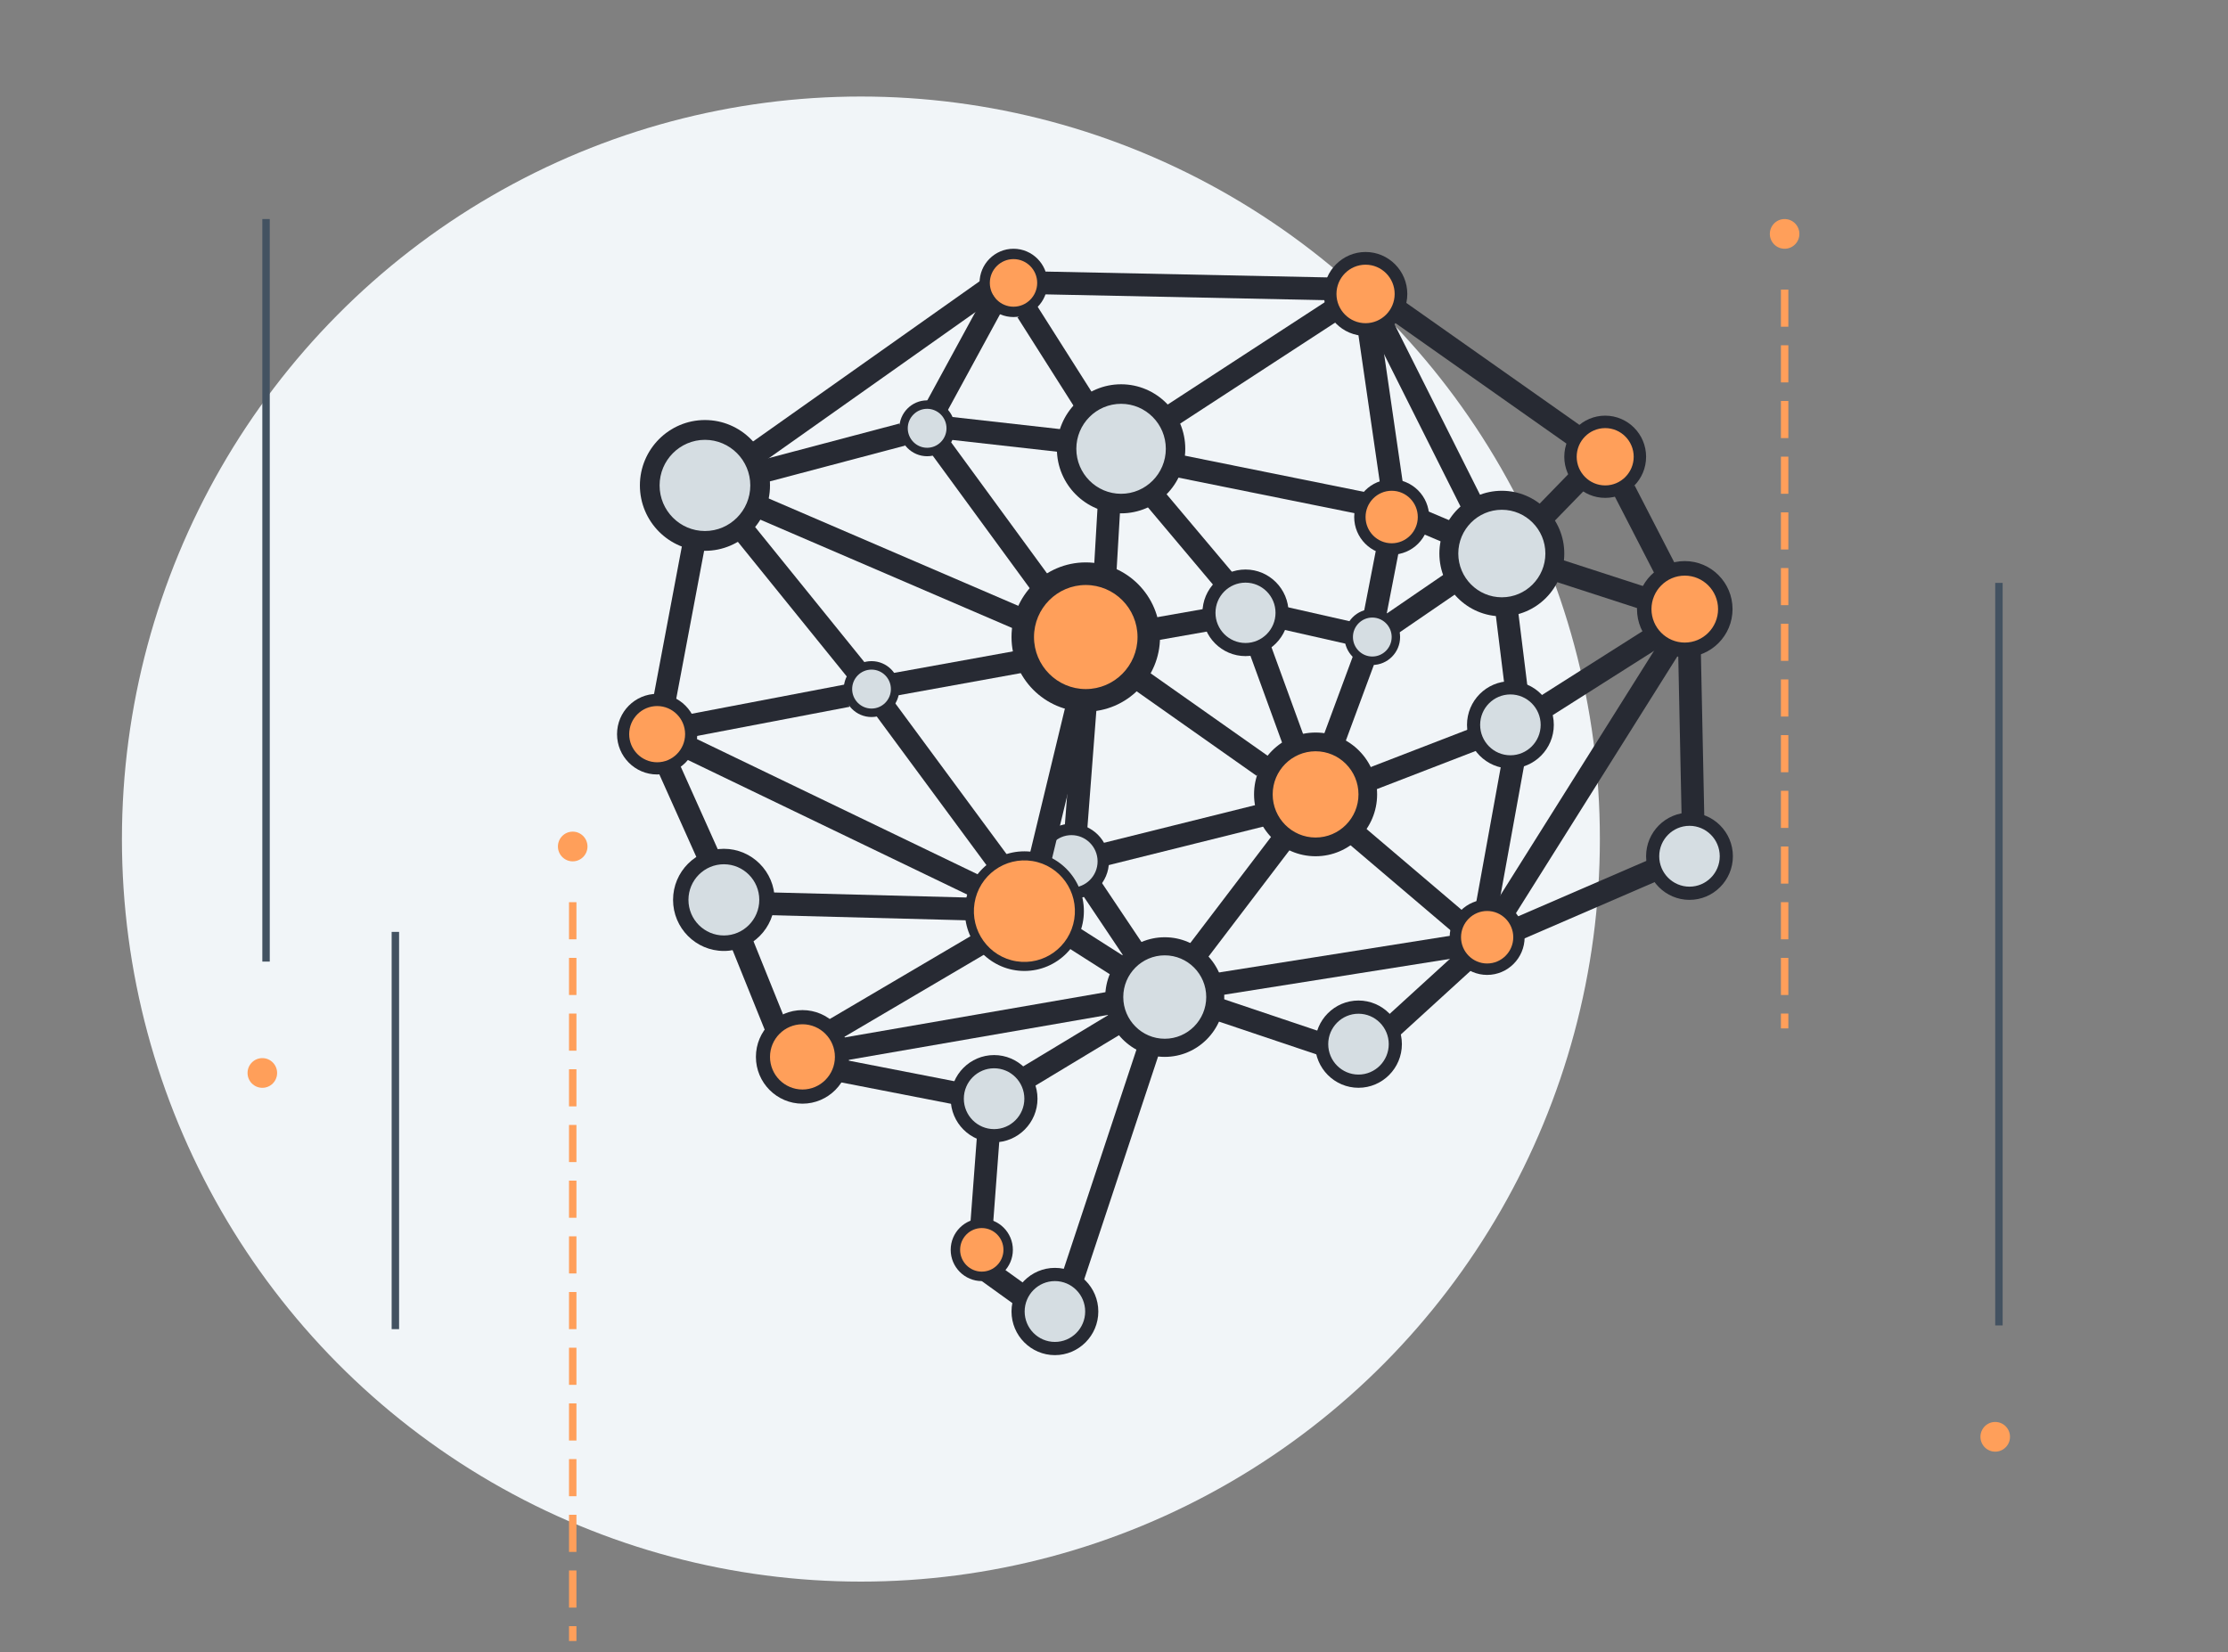 <svg width="600" height="445" viewBox="0 0 600 445" fill="none" xmlns="http://www.w3.org/2000/svg">
<rect x="0" y="0" width="600" height="445" fill="#808080" stroke="none"/>
<ellipse cx="231.841" cy="226" rx="199.005" ry="200" fill="#F1F5F8"/>
<line x1="480.602" y1="78" x2="480.602" y2="277" stroke="#FF9F5A" stroke-width="2" stroke-dasharray="10 5"/>
<ellipse cx="480.597" cy="63" rx="3.98" ry="4" fill="#FF9F5A"/>
<line x1="154.234" y1="243" x2="154.234" y2="442" stroke="#FF9F5A" stroke-width="2" stroke-dasharray="10 5"/>
<ellipse cx="154.229" cy="228" rx="3.98" ry="4" fill="#FF9F5A"/>
<line x1="71.647" y1="59" x2="71.647" y2="259" stroke="#435261" stroke-width="2"/>
<line x1="106.473" y1="251" x2="106.473" y2="358" stroke="#435261" stroke-width="2"/>
<ellipse cx="70.647" cy="289" rx="3.98" ry="4" fill="#FF9F5A"/>
<line x1="538.313" y1="157" x2="538.313" y2="357" stroke="#435261" stroke-width="2"/>
<ellipse cx="537.313" cy="387" rx="3.98" ry="4" fill="#FF9F5A"/>
<g clip-path="url(#clip0_617_1167)">
<path d="M297.006 233.401C297.764 228.708 294.593 224.285 289.924 223.524C285.255 222.762 280.856 225.949 280.098 230.642C279.34 235.336 282.511 239.758 287.18 240.52C291.849 241.282 296.248 238.095 297.006 233.401Z" fill="#D5DDE2"/>
<path d="M288.548 242.16C282.985 242.16 278.456 237.607 278.456 232.015C278.456 226.423 282.985 221.871 288.548 221.871C294.111 221.871 298.639 226.423 298.639 232.015C298.639 237.607 294.111 242.16 288.548 242.16ZM288.548 224.941C284.667 224.941 281.515 228.114 281.515 232.011C281.515 235.908 284.671 239.085 288.548 239.085C292.425 239.085 295.581 235.913 295.581 232.011C295.581 228.11 292.425 224.941 288.548 224.941Z" fill="#272A33"/>
<path d="M327.102 270.753C328.306 263.299 323.27 256.276 315.855 255.066C308.44 253.856 301.453 258.917 300.249 266.372C299.046 273.826 304.081 280.849 311.496 282.059C318.912 283.269 325.899 278.207 327.102 270.753Z" fill="#D5DDE2"/>
<path d="M313.667 284.666C304.83 284.666 297.642 277.437 297.642 268.553C297.642 259.669 304.834 252.444 313.667 252.444C322.5 252.444 329.692 259.673 329.692 268.553C329.692 277.432 322.5 284.666 313.667 284.666ZM313.667 257.319C307.505 257.319 302.496 262.355 302.496 268.549C302.496 274.743 307.505 279.782 313.667 279.782C319.829 279.782 324.838 274.743 324.838 268.549C324.838 262.355 319.829 257.319 313.667 257.319Z" fill="#272A33"/>
<path d="M275.866 261.524C267.029 261.524 259.841 254.294 259.841 245.41C259.841 236.527 267.033 229.301 275.866 229.301C284.699 229.301 291.891 236.531 291.891 245.41C291.891 254.29 284.699 261.524 275.866 261.524ZM275.866 234.177C269.704 234.177 264.695 239.212 264.695 245.406C264.695 251.6 269.704 256.64 275.866 256.64C282.028 256.64 287.037 251.6 287.037 245.406C287.037 239.212 282.028 234.177 275.866 234.177Z" fill="#272A33"/>
<path d="M289.296 247.608C290.499 240.154 285.464 233.13 278.049 231.92C270.633 230.71 263.646 235.772 262.443 243.226C261.239 250.68 266.275 257.704 273.69 258.914C281.105 260.124 288.092 255.062 289.296 247.608Z" fill="#FF9F5A"/>
<path d="M309.152 174.326C310.654 165.026 304.371 156.264 295.12 154.754C285.869 153.245 277.152 159.56 275.65 168.86C274.149 178.159 280.431 186.922 289.682 188.432C298.933 189.941 307.65 183.626 309.152 174.326Z" fill="#FF9F5A"/>
<path d="M292.396 191.686C281.372 191.686 272.4 182.668 272.4 171.582C272.4 160.495 281.372 151.481 292.396 151.481C303.421 151.481 312.392 160.499 312.392 171.582C312.392 182.664 303.421 191.686 292.396 191.686ZM292.396 157.568C284.707 157.568 278.456 163.852 278.456 171.582C278.456 179.311 284.707 185.599 292.396 185.599C300.085 185.599 306.337 179.311 306.337 171.582C306.337 163.852 300.085 157.568 292.396 157.568Z" fill="#272A33"/>
<path d="M368.176 216.237C369.421 208.531 364.215 201.27 356.549 200.019C348.883 198.768 341.659 204.001 340.415 211.707C339.171 219.414 344.376 226.675 352.043 227.926C359.709 229.177 366.932 223.944 368.176 216.237Z" fill="#FF9F5A"/>
<path d="M354.286 230.627C345.151 230.627 337.715 223.152 337.715 213.965C337.715 204.779 345.151 197.307 354.286 197.307C363.421 197.307 370.857 204.783 370.857 213.965C370.857 223.148 363.421 230.627 354.286 230.627ZM354.286 202.351C347.913 202.351 342.732 207.558 342.732 213.965C342.732 220.372 347.913 225.584 354.286 225.584C360.66 225.584 365.84 220.372 365.84 213.965C365.84 207.558 360.66 202.351 354.286 202.351Z" fill="#272A33"/>
<path d="M408.949 253.832C409.707 249.138 406.537 244.716 401.868 243.954C397.199 243.192 392.8 246.379 392.042 251.073C391.284 255.766 394.454 260.188 399.123 260.95C403.792 261.712 408.191 258.525 408.949 253.832Z" fill="#FF9F5A"/>
<path d="M400.489 262.588C394.926 262.588 390.397 258.036 390.397 252.443C390.397 246.851 394.926 242.299 400.489 242.299C406.052 242.299 410.58 246.851 410.58 252.443C410.58 258.036 406.052 262.588 400.489 262.588ZM400.489 245.369C396.608 245.369 393.455 248.542 393.455 252.439C393.455 256.337 396.612 259.513 400.489 259.513C404.366 259.513 407.522 256.341 407.522 252.439C407.522 248.538 404.366 245.369 400.489 245.369Z" fill="#272A33"/>
<path d="M375.842 172.615C376.404 169.134 374.052 165.853 370.589 165.288C367.125 164.723 363.862 167.087 363.3 170.569C362.737 174.05 365.089 177.331 368.553 177.896C372.016 178.461 375.279 176.097 375.842 172.615Z" fill="#D5DDE2"/>
<path d="M369.562 179.11C365.437 179.11 362.077 175.733 362.077 171.582C362.077 167.43 365.437 164.057 369.562 164.057C373.687 164.057 377.047 167.435 377.047 171.582C377.047 175.729 373.687 179.11 369.562 179.11ZM369.562 166.337C366.683 166.337 364.345 168.691 364.345 171.582C364.345 174.472 366.687 176.83 369.562 176.83C372.437 176.83 374.779 174.476 374.779 171.582C374.779 168.687 372.437 166.337 369.562 166.337Z" fill="#272A33"/>
<path d="M383.243 140.644C384.001 135.95 380.83 131.528 376.161 130.766C371.493 130.004 367.093 133.192 366.335 137.885C365.578 142.578 368.748 147.001 373.417 147.763C378.086 148.524 382.485 145.337 383.243 140.644Z" fill="#FF9F5A"/>
<path d="M374.779 149.405C369.216 149.405 364.687 144.853 364.687 139.261C364.687 133.668 369.216 129.116 374.779 129.116C380.342 129.116 384.871 133.668 384.871 139.261C384.871 144.853 380.342 149.405 374.779 149.405ZM374.779 132.186C370.898 132.186 367.746 135.359 367.746 139.256C367.746 143.154 370.902 146.331 374.779 146.331C378.656 146.331 381.812 143.158 381.812 139.256C381.812 135.355 378.656 132.186 374.779 132.186Z" fill="#272A33"/>
<path d="M441.516 124.538C442.343 119.416 438.883 114.59 433.788 113.759C428.692 112.927 423.891 116.406 423.064 121.527C422.237 126.649 425.697 131.475 430.793 132.307C435.888 133.138 440.689 129.66 441.516 124.538Z" fill="#FF9F5A"/>
<path d="M432.279 134.102C426.206 134.102 421.262 129.137 421.262 123.028C421.262 116.92 426.202 111.955 432.279 111.955C438.355 111.955 443.295 116.92 443.295 123.028C443.295 129.137 438.355 134.102 432.279 134.102ZM432.279 115.307C428.043 115.307 424.602 118.771 424.602 123.024C424.602 127.278 428.047 130.745 432.279 130.745C436.51 130.745 439.955 127.282 439.955 123.024C439.955 118.767 436.51 115.307 432.279 115.307Z" fill="#272A33"/>
<path d="M464.495 165.823C465.461 159.84 461.42 154.202 455.467 153.231C449.515 152.26 443.907 156.323 442.941 162.306C441.975 168.289 446.016 173.927 451.969 174.898C457.921 175.87 463.529 171.807 464.495 165.823Z" fill="#FF9F5A"/>
<path d="M453.708 176.994C446.614 176.994 440.843 171.193 440.843 164.057C440.843 156.922 446.614 151.125 453.708 151.125C460.802 151.125 466.573 156.926 466.573 164.057C466.573 171.189 460.802 176.994 453.708 176.994ZM453.708 155.043C448.76 155.043 444.74 159.087 444.74 164.057C444.74 169.027 448.764 173.076 453.708 173.076C458.652 173.076 462.676 169.027 462.676 164.057C462.676 159.087 458.652 155.043 453.708 155.043Z" fill="#272A33"/>
<path d="M418.547 151.402C419.81 143.579 414.525 136.209 406.744 134.939C398.962 133.669 391.63 138.981 390.367 146.803C389.104 154.626 394.388 161.996 402.17 163.266C409.951 164.536 417.283 159.224 418.547 151.402Z" fill="#D5DDE2"/>
<path d="M404.443 166.006C395.17 166.006 387.624 158.42 387.624 149.094C387.624 139.768 395.17 132.187 404.443 132.187C413.716 132.187 421.262 139.772 421.262 149.094C421.262 158.416 413.716 166.006 404.443 166.006ZM404.443 137.304C397.976 137.304 392.718 142.589 392.718 149.09C392.718 155.591 397.976 160.88 404.443 160.88C410.91 160.88 416.168 155.591 416.168 149.09C416.168 142.589 410.91 137.304 404.443 137.304Z" fill="#272A33"/>
<path d="M416.555 196.843C417.433 191.407 413.76 186.284 408.352 185.402C402.944 184.519 397.848 188.211 396.97 193.647C396.092 199.084 399.765 204.207 405.173 205.089C410.581 205.972 415.677 202.28 416.555 196.843Z" fill="#D5DDE2"/>
<path d="M406.752 206.989C400.309 206.989 395.064 201.717 395.064 195.236C395.064 188.755 400.309 183.487 406.752 183.487C413.195 183.487 418.44 188.759 418.44 195.236C418.44 201.712 413.195 206.989 406.752 206.989ZM406.752 187.044C402.256 187.044 398.603 190.716 398.603 195.236C398.603 199.756 402.256 203.432 406.752 203.432C411.248 203.432 414.901 199.756 414.901 195.236C414.901 190.716 411.248 187.044 406.752 187.044Z" fill="#272A33"/>
<path d="M464.785 232.235C465.663 226.798 461.99 221.675 456.582 220.793C451.174 219.91 446.078 223.602 445.2 229.039C444.322 234.475 447.994 239.598 453.403 240.48C458.811 241.363 463.907 237.671 464.785 232.235Z" fill="#D5DDE2"/>
<path d="M454.979 242.377C448.536 242.377 443.291 237.104 443.291 230.623C443.291 224.143 448.536 218.874 454.979 218.874C461.421 218.874 466.667 224.147 466.667 230.623C466.667 237.1 461.421 242.377 454.979 242.377ZM454.979 222.431C450.483 222.431 446.83 226.104 446.83 230.623C446.83 235.143 450.483 238.819 454.979 238.819C459.475 238.819 463.128 235.143 463.128 230.623C463.128 226.104 459.475 222.431 454.979 222.431Z" fill="#272A33"/>
<path d="M375.639 282.843C376.517 277.406 372.844 272.283 367.436 271.401C362.028 270.519 356.932 274.21 356.054 279.647C355.176 285.084 358.848 290.206 364.257 291.089C369.665 291.971 374.761 288.279 375.639 282.843Z" fill="#D5DDE2"/>
<path d="M365.84 292.989C359.397 292.989 354.152 287.716 354.152 281.236C354.152 274.755 359.397 269.486 365.84 269.486C372.282 269.486 377.528 274.759 377.528 281.236C377.528 287.712 372.282 292.989 365.84 292.989ZM365.84 273.044C361.344 273.044 357.691 276.716 357.691 281.236C357.691 285.755 361.344 289.432 365.84 289.432C370.336 289.432 373.989 285.755 373.989 281.236C373.989 276.716 370.336 273.044 365.84 273.044Z" fill="#272A33"/>
<path d="M277.504 297.535C278.382 292.098 274.709 286.975 269.301 286.093C263.893 285.21 258.797 288.902 257.919 294.339C257.041 299.775 260.714 304.898 266.122 305.78C271.53 306.663 276.626 302.971 277.504 297.535Z" fill="#D5DDE2"/>
<path d="M267.709 307.682C261.266 307.682 256.021 302.409 256.021 295.929C256.021 289.448 261.266 284.179 267.709 284.179C274.152 284.179 279.397 289.452 279.397 295.929C279.397 302.405 274.152 307.682 267.709 307.682ZM267.709 287.737C263.213 287.737 259.56 291.409 259.56 295.929C259.56 300.448 263.213 304.124 267.709 304.124C272.205 304.124 275.858 300.448 275.858 295.929C275.858 291.409 272.205 287.737 267.709 287.737Z" fill="#272A33"/>
<path d="M293.89 354.858C294.768 349.422 291.095 344.299 285.687 343.417C280.279 342.534 275.183 346.226 274.305 351.663C273.427 357.099 277.099 362.222 282.508 363.104C287.916 363.987 293.012 360.295 293.89 354.858Z" fill="#D5DDE2"/>
<path d="M284.088 365C277.646 365 272.4 359.727 272.4 353.246C272.4 346.766 277.646 341.497 284.088 341.497C290.531 341.497 295.777 346.77 295.777 353.246C295.777 359.723 290.531 365 284.088 365ZM284.088 345.055C279.592 345.055 275.939 348.727 275.939 353.246C275.939 357.766 279.592 361.442 284.088 361.442C288.584 361.442 292.238 357.766 292.238 353.246C292.238 348.727 288.584 345.055 284.088 345.055Z" fill="#272A33"/>
<path d="M226.608 286.39C227.55 280.559 223.611 275.064 217.81 274.117C212.008 273.171 206.542 277.131 205.601 282.962C204.659 288.794 208.598 294.289 214.399 295.235C220.201 296.182 225.667 292.222 226.608 286.39Z" fill="#FF9F5A"/>
<path d="M216.102 297.271C209.191 297.271 203.567 291.618 203.567 284.666C203.567 277.715 209.191 272.065 216.102 272.065C223.013 272.065 228.637 277.719 228.637 284.666C228.637 291.614 223.013 297.271 216.102 297.271ZM216.102 275.881C211.28 275.881 207.362 279.819 207.362 284.666C207.362 289.513 211.28 293.456 216.102 293.456C220.924 293.456 224.842 289.513 224.842 284.666C224.842 279.819 220.924 275.881 216.102 275.881Z" fill="#272A33"/>
<path d="M206.404 244.256C207.431 237.891 203.132 231.894 196.8 230.861C190.468 229.828 184.502 234.15 183.474 240.515C182.446 246.88 186.746 252.877 193.078 253.911C199.41 254.944 205.376 250.621 206.404 244.256Z" fill="#D5DDE2"/>
<path d="M194.937 256.136C187.391 256.136 181.254 249.963 181.254 242.377C181.254 234.791 187.395 228.621 194.937 228.621C202.48 228.621 208.621 234.795 208.621 242.377C208.621 249.959 202.48 256.136 194.937 256.136ZM194.937 232.785C189.676 232.785 185.4 237.083 185.4 242.373C185.4 247.662 189.676 251.965 194.937 251.965C200.199 251.965 204.475 247.662 204.475 242.373C204.475 237.083 200.199 232.785 194.937 232.785Z" fill="#272A33"/>
<path d="M345.135 166.648C346.006 161.254 342.362 156.171 336.996 155.296C331.63 154.42 326.574 158.083 325.703 163.477C324.832 168.872 328.476 173.954 333.842 174.83C339.208 175.705 344.264 172.042 345.135 166.648Z" fill="#D5DDE2"/>
<path d="M335.414 176.719C329.02 176.719 323.816 171.487 323.816 165.056C323.816 158.625 329.02 153.397 335.414 153.397C341.808 153.397 347.013 158.629 347.013 165.056C347.013 171.483 341.808 176.719 335.414 176.719ZM335.414 156.93C330.955 156.93 327.33 160.573 327.33 165.056C327.33 169.539 330.955 173.186 335.414 173.186C339.874 173.186 343.498 169.539 343.498 165.056C343.498 160.573 339.874 156.93 335.414 156.93Z" fill="#272A33"/>
<path d="M316.39 123.252C317.688 115.213 312.258 107.639 304.261 106.334C296.264 105.029 288.729 110.488 287.431 118.527C286.133 126.566 291.563 134.14 299.56 135.445C307.557 136.75 315.092 131.291 316.39 123.252Z" fill="#D5DDE2"/>
<path d="M301.906 138.266C292.376 138.266 284.618 130.467 284.618 120.883C284.618 111.3 292.376 103.505 301.906 103.505C311.435 103.505 319.193 111.304 319.193 120.883C319.193 130.463 311.435 138.266 301.906 138.266ZM301.906 108.765C295.259 108.765 289.855 114.198 289.855 120.879C289.855 127.56 295.259 133.001 301.906 133.001C308.552 133.001 313.956 127.564 313.956 120.879C313.956 114.194 308.552 108.765 301.906 108.765Z" fill="#272A33"/>
<path d="M377.17 80.711C378.014 75.484 374.483 70.559 369.283 69.711C364.084 68.862 359.184 72.412 358.34 77.638C357.496 82.865 361.027 87.79 366.227 88.638C371.426 89.487 376.326 85.938 377.17 80.711Z" fill="#FF9F5A"/>
<path d="M367.746 90.47C361.551 90.47 356.506 85.402 356.506 79.171C356.506 72.94 361.547 67.872 367.746 67.872C373.944 67.872 378.986 72.94 378.986 79.171C378.986 85.402 373.944 90.47 367.746 90.47ZM367.746 71.294C363.425 71.294 359.91 74.828 359.91 79.171C359.91 83.515 363.425 87.052 367.746 87.052C372.067 87.052 375.581 83.515 375.581 79.171C375.581 74.828 372.067 71.294 367.746 71.294Z" fill="#272A33"/>
<path d="M186.019 199.228C186.831 194.204 183.437 189.47 178.44 188.655C173.442 187.839 168.733 191.251 167.922 196.275C167.111 201.298 170.504 206.032 175.502 206.847C180.499 207.663 185.208 204.251 186.019 199.228Z" fill="#FF9F5A"/>
<path d="M176.969 208.602C171.015 208.602 166.169 203.731 166.169 197.741C166.169 191.752 171.015 186.885 176.969 186.885C182.923 186.885 187.77 191.756 187.77 197.741C187.77 203.727 182.923 208.602 176.969 208.602ZM176.969 190.172C172.816 190.172 169.439 193.566 169.439 197.741C169.439 201.917 172.816 205.315 176.969 205.315C181.123 205.315 184.5 201.917 184.5 197.741C184.5 193.566 181.123 190.172 176.969 190.172Z" fill="#272A33"/>
<path d="M204.52 133.145C205.836 124.997 200.331 117.319 192.226 115.997C184.12 114.674 176.483 120.207 175.167 128.355C173.851 136.503 179.355 144.181 187.461 145.504C195.567 146.826 203.204 141.293 204.52 133.145Z" fill="#D5DDE2"/>
<path d="M189.843 148.361C180.183 148.361 172.323 140.46 172.323 130.746C172.323 121.031 180.183 113.134 189.843 113.134C199.503 113.134 207.363 121.035 207.363 130.746C207.363 140.456 199.503 148.361 189.843 148.361ZM189.843 118.468C183.107 118.468 177.629 123.974 177.629 130.746C177.629 137.517 183.107 143.027 189.843 143.027C196.579 143.027 202.056 137.517 202.056 130.746C202.056 123.974 196.579 118.468 189.843 118.468Z" fill="#272A33"/>
<path d="M240.976 186.631C241.538 183.15 239.187 179.869 235.723 179.304C232.26 178.739 228.996 181.103 228.434 184.585C227.872 188.066 230.224 191.347 233.687 191.912C237.151 192.477 240.414 190.113 240.976 186.631Z" fill="#D5DDE2"/>
<path d="M234.701 193.128C230.576 193.128 227.216 189.75 227.216 185.599C227.216 181.448 230.576 178.074 234.701 178.074C238.827 178.074 242.186 181.452 242.186 185.599C242.186 189.746 238.827 193.128 234.701 193.128ZM234.701 180.355C231.822 180.355 229.484 182.709 229.484 185.599C229.484 188.489 231.826 190.847 234.701 190.847C237.576 190.847 239.918 188.493 239.918 185.599C239.918 182.705 237.576 180.355 234.701 180.355Z" fill="#272A33"/>
<path d="M255.95 116.382C256.512 112.9 254.161 109.62 250.697 109.055C247.234 108.489 243.97 110.854 243.408 114.335C242.846 117.817 245.198 121.097 248.661 121.662C252.125 122.228 255.388 119.863 255.95 116.382Z" fill="#D5DDE2"/>
<path d="M249.676 122.885C245.55 122.885 242.191 119.508 242.191 115.357C242.191 111.205 245.55 107.832 249.676 107.832C253.801 107.832 257.161 111.209 257.161 115.357C257.161 119.504 253.801 122.885 249.676 122.885ZM249.676 110.112C246.797 110.112 244.459 112.466 244.459 115.357C244.459 118.247 246.801 120.605 249.676 120.605C252.551 120.605 254.893 118.251 254.893 115.357C254.893 112.462 252.551 110.112 249.676 110.112Z" fill="#272A33"/>
<path d="M280.602 77.447C281.289 73.194 278.416 69.186 274.184 68.495C269.953 67.805 265.965 70.693 265.278 74.947C264.592 79.201 267.465 83.209 271.697 83.899C275.928 84.59 279.915 81.701 280.602 77.447Z" fill="#FF9F5A"/>
<path d="M272.938 85.394C267.896 85.394 263.791 81.267 263.791 76.195C263.791 71.123 267.896 67 272.938 67C277.98 67 282.085 71.127 282.085 76.195C282.085 81.263 277.98 85.394 272.938 85.394ZM272.938 69.788C269.419 69.788 266.56 72.662 266.56 76.199C266.56 79.736 269.419 82.61 272.938 82.61C276.456 82.61 279.315 79.732 279.315 76.199C279.315 72.666 276.456 69.788 272.938 69.788Z" fill="#272A33"/>
<path d="M306.38 281.707L286.02 343.127L291.815 345.068L312.176 283.648L306.38 281.707Z" fill="#272A33"/>
<path d="M263.076 306.211L261.345 329.247L267.436 329.71L269.167 306.674L263.076 306.211Z" fill="#272A33"/>
<path d="M298.725 273.245L275.043 287.533L278.187 292.798L301.869 278.511L298.725 273.245Z" fill="#272A33"/>
<path d="M298.119 267.172L226.038 279.675L227.077 285.726L299.158 273.223L298.119 267.172Z" fill="#272A33"/>
<path d="M227.145 285.406L225.982 291.435L256.332 297.348L257.494 291.32L227.145 285.406Z" fill="#272A33"/>
<path d="M267.9 340.028L264.342 345.02L273.052 351.293L276.61 346.301L267.9 340.028Z" fill="#272A33"/>
<path d="M271.411 337.798C272.04 333.903 269.409 330.234 265.535 329.601C261.661 328.969 258.01 331.614 257.381 335.508C256.752 339.403 259.383 343.072 263.257 343.704C267.131 344.337 270.782 341.692 271.411 337.798Z" fill="#FF9F5A"/>
<path d="M264.394 345.055C259.78 345.055 256.021 341.28 256.021 336.638C256.021 331.995 259.776 328.221 264.394 328.221C269.012 328.221 272.767 331.995 272.767 336.638C272.767 341.28 269.012 345.055 264.394 345.055ZM264.394 330.771C261.177 330.771 258.558 333.404 258.558 336.638C258.558 339.872 261.177 342.508 264.394 342.508C267.611 342.508 270.23 339.876 270.23 336.638C270.23 333.399 267.611 330.771 264.394 330.771Z" fill="#272A33"/>
<path d="M290.556 249.843L287.286 255.031L300.427 263.401L303.697 258.214L290.556 249.843Z" fill="#272A33"/>
<path d="M296.451 237.375L291.383 240.804L302.537 257.458L307.604 254.029L296.451 237.375Z" fill="#272A33"/>
<path d="M343.582 223.728L319.952 254.776L324.803 258.507L348.434 227.46L343.582 223.728Z" fill="#272A33"/>
<path d="M287.135 189.36L277.013 231.292L282.949 232.74L293.072 190.808L287.135 189.36Z" fill="#272A33"/>
<path d="M289.354 188.408L286.626 224.038L292.717 224.509L295.444 188.879L289.354 188.408Z" fill="#272A33"/>
<path d="M339.436 216.504L296.915 227.098L298.384 233.058L340.906 222.464L339.436 216.504Z" fill="#272A33"/>
<path d="M308.087 180.103L304.581 185.132L338.412 208.971L341.919 203.943L308.087 180.103Z" fill="#272A33"/>
<path d="M342.157 173.633L336.421 175.744L345.32 200.178L351.057 198.067L342.157 173.633Z" fill="#272A33"/>
<path d="M324.649 163.942L309.783 166.558L310.836 172.607L325.703 169.99L324.649 163.942Z" fill="#272A33"/>
<path d="M313.336 132.132L308.672 136.098L327.881 158.923L332.545 154.957L313.336 132.132Z" fill="#272A33"/>
<path d="M256.083 119.061L251.162 122.699L277.528 158.741L282.449 155.103L256.083 119.061Z" fill="#272A33"/>
<path d="M295.598 136.149L294.601 153.224L300.699 153.584L301.697 136.509L295.598 136.149Z" fill="#272A33"/>
<path d="M256.37 112.307L255.691 118.41L285.556 121.767L286.235 115.664L256.37 112.307Z" fill="#272A33"/>
<path d="M279.157 82.178L274.006 85.48L289.82 110.413L294.971 107.112L279.157 82.178Z" fill="#272A33"/>
<path d="M280.754 73.13L280.628 79.269L358.575 80.883L358.701 74.744L280.754 73.13Z" fill="#272A33"/>
<path d="M356.984 81.253L313.829 109.371L317.151 114.524L360.307 86.406L356.984 81.253Z" fill="#272A33"/>
<path d="M371.772 88.697L365.728 89.585L371.76 131.102L377.805 130.215L371.772 88.697Z" fill="#272A33"/>
<path d="M375.208 86.693L369.754 89.458L394.275 138.342L399.73 135.577L375.208 86.693Z" fill="#272A33"/>
<path d="M378.33 81.316L374.824 86.344L422.845 120.183L426.351 115.155L378.33 81.316Z" fill="#272A33"/>
<path d="M422.422 127.633L413.199 137.131L417.57 141.42L426.793 131.923L422.422 127.633Z" fill="#272A33"/>
<path d="M440.208 130.76L434.784 133.584L445.656 154.687L451.081 151.863L440.208 130.76Z" fill="#272A33"/>
<path d="M419.365 150.358L417.489 156.202L440.897 163.798L442.774 157.954L419.365 150.358Z" fill="#272A33"/>
<path d="M443.107 169.521L413.628 188.226L416.888 193.418L446.368 174.714L443.107 169.521Z" fill="#272A33"/>
<path d="M408.759 163.998L402.697 164.756L405.318 185.938L411.38 185.181L408.759 163.998Z" fill="#272A33"/>
<path d="M389.523 154.255L373.34 165.336L376.779 170.411L392.962 159.33L389.523 154.255Z" fill="#272A33"/>
<path d="M370.664 147.528L367.32 164.728L373.315 165.906L376.66 148.706L370.664 147.528Z" fill="#272A33"/>
<path d="M384.006 137.468L381.633 143.127L388.714 146.128L391.087 140.469L384.006 137.468Z" fill="#272A33"/>
<path d="M316.106 122.134L314.903 128.154L366.265 138.527L367.469 132.507L316.106 122.134Z" fill="#272A33"/>
<path d="M345.839 163.339L344.497 169.33L363.059 173.532L364.401 167.541L345.839 163.339Z" fill="#272A33"/>
<path d="M364.404 176.564L356.445 198.057L362.169 200.199L370.129 178.707L364.404 176.564Z" fill="#272A33"/>
<path d="M395.855 196.287L367.338 207.297L369.528 213.03L398.045 202.02L395.855 196.287Z" fill="#272A33"/>
<path d="M404.444 205.002L397.495 243.29L403.504 244.392L410.454 206.104L404.444 205.002Z" fill="#272A33"/>
<path d="M446.656 173.341L402.426 243.727L407.591 247.007L451.821 176.621L446.656 173.341Z" fill="#272A33"/>
<path d="M458.04 175.491L451.932 175.619L452.884 221.301L458.991 221.172L458.04 175.491Z" fill="#272A33"/>
<path d="M444.498 231.379L407.305 247.473L409.72 253.114L446.914 237.02L444.498 231.379Z" fill="#272A33"/>
<path d="M366.913 222.359L362.967 227.047L390.925 250.822L394.87 246.134L366.913 222.359Z" fill="#272A33"/>
<path d="M391.391 251.909L326.256 262.245L327.208 268.31L392.344 257.975L391.391 251.909Z" fill="#272A33"/>
<path d="M392.298 256.597L372.366 274.791L376.473 279.338L396.405 261.144L392.298 256.597Z" fill="#272A33"/>
<path d="M327.845 268.551L325.906 274.374L354.953 284.144L356.891 278.321L327.845 268.551Z" fill="#272A33"/>
<path d="M264.795 80.14L249.621 108.025L254.98 110.972L270.154 83.087L264.795 80.14Z" fill="#272A33"/>
<path d="M264.458 75.297L200.728 120.372L204.243 125.394L267.973 80.319L264.458 75.297Z" fill="#272A33"/>
<path d="M242.245 114.065L204.26 124.118L205.815 130.056L243.8 120.003L242.245 114.065Z" fill="#272A33"/>
<path d="M205.242 133.501L202.838 139.146L273.005 169.334L275.409 163.688L205.242 133.501Z" fill="#272A33"/>
<path d="M183.885 145.803L175.917 188.069L181.919 189.212L189.887 146.946L183.885 145.803Z" fill="#272A33"/>
<path d="M202.36 140.724L197.62 144.598L228.109 182.298L232.849 178.424L202.36 140.724Z" fill="#272A33"/>
<path d="M274.997 175.044L240.388 181.311L241.471 187.354L276.08 181.088L274.997 175.044Z" fill="#272A33"/>
<path d="M227.61 184.349L185.376 192.417L186.517 198.45L228.75 190.382L227.61 184.349Z" fill="#272A33"/>
<path d="M186.719 198.603L184.079 204.14L260.854 241.134L263.495 235.597L186.719 198.603Z" fill="#272A33"/>
<path d="M240.779 189.008L235.873 192.667L266.251 233.831L271.157 230.173L240.779 189.008Z" fill="#272A33"/>
<path d="M183.115 206.025L177.545 208.547L188.108 232.118L193.677 229.596L183.115 206.025Z" fill="#272A33"/>
<path d="M206.694 240.339L206.536 246.478L260.6 247.891L260.759 241.752L206.694 240.339Z" fill="#272A33"/>
<path d="M202.014 251.293L196.354 253.602L206.169 277.926L211.83 275.618L202.014 251.293Z" fill="#272A33"/>
<path d="M262.02 251.765L222.778 274.863L225.865 280.162L265.107 257.065L262.02 251.765Z" fill="#272A33"/>
</g>
<defs>
<clipPath id="clip0_617_1167">
<rect width="300.497" height="298" fill="white" transform="translate(166.169 67)"/>
</clipPath>
</defs>
</svg>

